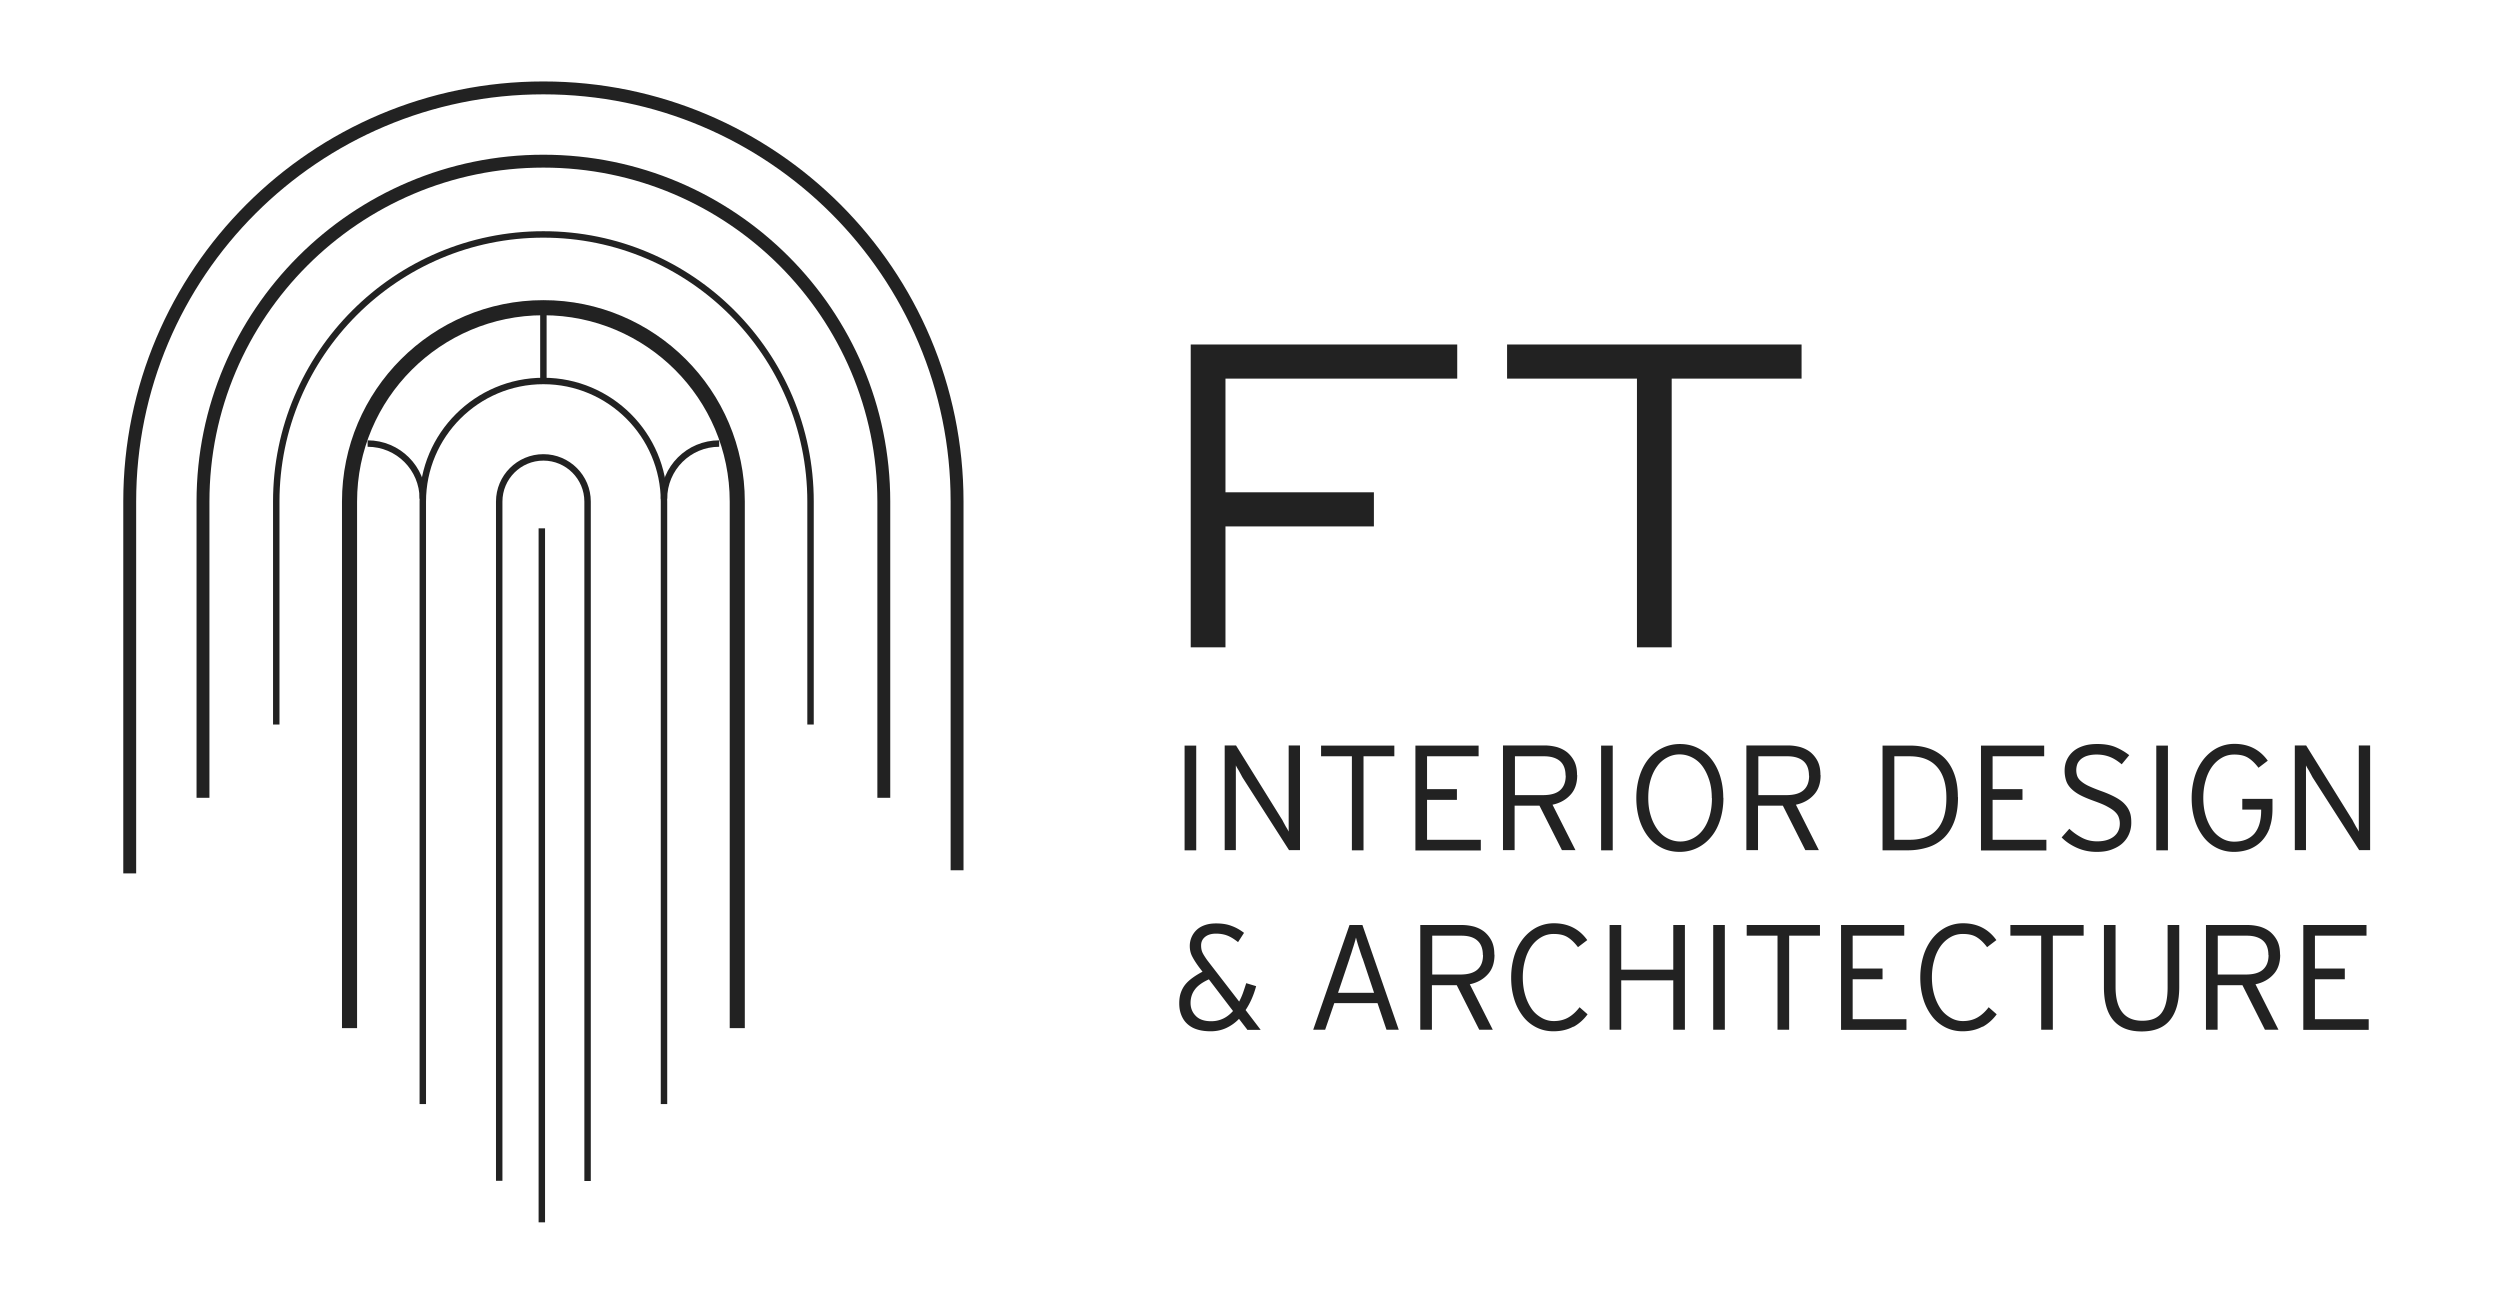 <svg id="prefix__Layer_1" xmlns="http://www.w3.org/2000/svg" version="1.1" viewBox="0 0 159 83.33">
  <defs>
    <style>
      .prefix__st1,
      .prefix__st2 {
        fill: none;
        stroke: #222;
        stroke-miterlimit: 10
      }

      .prefix__st1 {
        stroke-width: .82px
      }

      .prefix__st3 {
        fill: #222
      }

      .prefix__st2 {
        stroke-width: .41px
      }
    </style>
  </defs>
  <path d="M46.89 65.39V31.9c0-6.8-5.53-12.33-12.33-12.33S22.23 25.1 22.23 31.9v33.49" fill="none" stroke="#222"
    stroke-miterlimit="10" stroke-width=".96" />
  <path class="prefix__st2" d="M42.23 70.22V31.9c0-4.23-3.44-7.67-7.67-7.67s-7.67 3.44-7.67 7.67v38.32" />
  <path class="prefix__st2" d="M22.04 31.9c0-6.91 5.62-12.52 12.52-12.52S47.08 25 47.08 31.9" />
  <path class="prefix__st2" d="M37.37 75.11V31.9c0-1.55-1.26-2.81-2.81-2.81s-2.81 1.26-2.81 2.81v43.2" />
  <path class="prefix__st2" d="M51.55 46.08V31.9c0-9.37-7.62-16.99-16.99-16.99S17.57 22.53 17.57 31.9v14.18" />
  <path class="prefix__st1" d="M56.21 50.74V31.9c0-11.94-9.71-21.65-21.65-21.65S12.91 19.97 12.91 31.9v18.84" />
  <path class="prefix__st1" d="M60.87 55.35V31.9c0-14.53-11.78-26.31-26.31-26.31S8.25 17.37 8.25 31.9v23.65" />
  <path class="prefix__st2"
    d="M34.46 77.74V33.6M34.56 24.24v-4.66M42.23 31.72c0-1.94 1.57-3.51 3.51-3.51M26.89 31.72c0-1.94-1.57-3.51-3.51-3.51" />
  <g>
    <path class="prefix__st3"
      d="M75.34 54.08v-6.66h.74v6.66h-.74zM81.99 54.08l-2.92-4.56c-.04-.06-.08-.13-.12-.21l-.13-.24c-.04-.08-.09-.15-.13-.22-.04-.07-.07-.13-.09-.17v5.39h-.71v-6.66h.72l2.88 4.64c.04.06.08.12.12.21l.13.24c.04.08.09.15.13.22.04.07.07.13.09.17v-5.48h.72v6.66h-.7zM86.72 48.1v5.98h-.74V48.1h-1.96v-.68h4.66v.68h-1.96zM90.02 54.08v-6.66h4.02v.68h-3.28v2.09h1.9v.68h-1.9v2.54h3.42v.68h-4.17zM100.31 49.3c0 .52-.14.94-.43 1.25-.29.32-.67.53-1.14.63l1.46 2.89h-.86l-1.43-2.83h-1.58v2.83h-.74v-6.66h2.63c.29 0 .56.04.82.11.25.08.47.19.66.35.18.16.33.35.44.58.11.24.16.51.16.84zm-.74.03c0-.41-.12-.72-.35-.92s-.57-.31-1.01-.31h-1.86v2.47h1.77c.5 0 .86-.1 1.1-.31.24-.21.36-.52.36-.93zM101.83 54.08v-6.66h.74v6.66h-.74zM109.61 50.74c0 .5-.07.96-.2 1.38-.13.42-.32.79-.57 1.09-.24.3-.54.54-.88.71-.34.17-.72.26-1.13.26s-.79-.08-1.13-.25c-.34-.17-.63-.4-.87-.71-.24-.3-.43-.67-.56-1.08-.13-.42-.2-.88-.2-1.38s.07-.96.2-1.38c.13-.42.32-.79.56-1.09.24-.3.53-.54.88-.71.34-.17.72-.26 1.13-.26s.79.08 1.13.25c.34.17.63.4.87.71.24.3.43.67.56 1.08.13.42.2.88.2 1.38zm-.74.02c0-.42-.05-.8-.16-1.14s-.25-.63-.43-.88-.4-.43-.65-.56-.52-.2-.81-.2-.55.07-.79.2-.46.31-.63.55c-.18.24-.32.53-.42.87-.1.34-.15.72-.15 1.14s.05.8.16 1.14c.1.34.25.63.43.88s.39.43.64.56.52.2.81.2.55-.07.8-.2.46-.31.64-.55c.18-.24.32-.53.42-.87.1-.34.15-.72.15-1.14zM115.79 49.3c0 .52-.14.94-.43 1.25-.29.32-.67.53-1.14.63l1.46 2.89h-.86l-1.43-2.83h-1.58v2.83h-.74v-6.66h2.63c.29 0 .56.04.82.11.25.08.47.19.66.35.18.16.33.35.44.58.11.24.16.51.16.84zm-.74.03c0-.41-.12-.72-.35-.92s-.57-.31-1.01-.31h-1.86v2.47h1.77c.5 0 .86-.1 1.1-.31.24-.21.36-.52.36-.93zM124.53 50.7c0 .6-.08 1.12-.24 1.55-.16.43-.39.78-.67 1.05-.29.27-.62.47-1.01.59s-.8.19-1.25.19h-1.63v-6.66h1.76c.44 0 .84.06 1.21.19s.69.33.96.59c.27.27.48.61.63 1.02s.23.9.23 1.47zm-.74.03c0-.86-.2-1.51-.6-1.96s-.98-.67-1.75-.67h-.96v5.31h.98c.36 0 .68-.05.97-.15.29-.1.53-.25.73-.47.2-.21.36-.49.47-.83.11-.34.16-.75.16-1.22zM125.99 54.08v-6.66h4.02v.68h-3.28v2.09h1.9v.68h-1.9v2.54h3.42v.68h-4.17zM135.55 52.33c0 .26-.05.5-.15.73-.1.23-.24.42-.43.59s-.42.29-.69.39-.58.14-.93.14c-.46 0-.88-.09-1.26-.26s-.71-.39-.97-.66l.49-.55c.25.24.53.43.82.58.29.15.61.22.95.22.44 0 .79-.1 1.05-.3s.39-.48.39-.84c0-.15-.03-.29-.08-.42s-.14-.24-.26-.35c-.12-.11-.29-.21-.49-.32-.2-.11-.46-.21-.76-.32-.36-.13-.66-.25-.91-.38s-.44-.27-.59-.42c-.15-.15-.26-.32-.32-.5s-.1-.4-.1-.64c0-.27.05-.5.15-.71s.24-.39.42-.54c.18-.15.4-.26.66-.34s.54-.11.85-.11c.44 0 .82.06 1.14.19.31.13.61.3.89.52l-.48.58c-.24-.2-.48-.36-.73-.46s-.53-.16-.87-.16c-.23 0-.42.03-.59.08s-.3.13-.4.21c-.1.09-.18.19-.23.31a1.164 1.164 0 00-.01.76c.04.11.11.22.23.32.11.1.27.21.48.31s.48.21.81.33c.37.13.68.27.92.4s.45.28.59.44c.15.16.25.33.32.52s.09.41.09.66zM137.14 54.08v-6.66h.74v6.66h-.74zM144.36 52.63c-.12.34-.3.63-.52.86s-.48.4-.78.52c-.3.11-.63.17-.98.17-.41 0-.78-.09-1.11-.26-.33-.17-.62-.41-.85-.72s-.42-.67-.54-1.08c-.13-.42-.19-.87-.19-1.36s.07-.95.2-1.38c.13-.42.32-.78.56-1.09.24-.3.52-.54.86-.72.34-.17.7-.26 1.1-.26.9 0 1.61.36 2.12 1.07l-.59.45c-.22-.29-.44-.5-.67-.64s-.52-.2-.88-.2c-.29 0-.55.07-.79.21-.24.14-.45.33-.62.57-.17.24-.31.53-.4.87-.1.34-.15.71-.15 1.11s.05.78.15 1.12c.1.34.24.63.41.88s.38.43.62.57c.24.14.5.21.78.21.56 0 .98-.17 1.28-.5.29-.34.44-.83.44-1.48v-.06h-1.2v-.68h1.92v.64c0 .46-.06.86-.19 1.2zM150.05 54.08l-2.92-4.56c-.04-.06-.08-.13-.12-.21-.04-.08-.09-.16-.13-.24s-.09-.15-.13-.22c-.04-.07-.07-.13-.09-.17v5.39h-.71v-6.66h.72l2.88 4.64c.04.06.08.12.12.21.04.08.09.16.13.24.04.08.09.15.13.22s.07.13.09.17v-5.48h.72v6.66h-.7zM79.33 65.49l-.53-.69c-.24.25-.51.44-.81.58-.3.14-.63.21-.99.21s-.68-.05-.93-.14a1.55 1.55 0 01-.61-.38c-.16-.16-.27-.35-.35-.57s-.11-.45-.11-.69.03-.47.1-.67c.07-.2.16-.37.29-.53.13-.16.29-.3.47-.43s.39-.26.62-.38l-.23-.3c-.16-.22-.3-.43-.41-.64-.11-.2-.17-.43-.17-.69a1.4 1.4 0 01.45-1.04c.14-.13.32-.23.53-.3.21-.07.44-.1.7-.1.37 0 .7.05.98.16.28.1.54.25.79.44l-.38.59c-.25-.2-.48-.34-.69-.42s-.45-.12-.71-.12c-.3 0-.53.07-.7.21-.17.14-.25.32-.25.54 0 .18.03.34.1.48s.17.29.29.46l2.03 2.63c.09-.17.17-.35.24-.54.07-.2.14-.41.21-.63l.63.19c-.15.56-.37 1.07-.67 1.52l.96 1.26h-.88zm-2.45-3.2c-.42.19-.72.41-.89.65-.18.24-.27.53-.27.85s.11.6.33.82c.22.23.55.34.98.34.29 0 .54-.06.77-.17.23-.11.43-.27.62-.48l-1.54-2.02zM88.18 65.49l-.57-1.69h-2.75l-.58 1.69h-.76l2.31-6.66h.82l2.31 6.66h-.78zm-1.53-4.55c-.04-.11-.08-.23-.12-.35-.04-.13-.08-.25-.12-.37s-.07-.23-.1-.33-.05-.19-.07-.26c-.02.07-.04.16-.07.26-.03.1-.06.21-.1.33-.04.12-.08.25-.12.38s-.09.25-.12.37l-.73 2.17h2.29l-.73-2.19zM95.05 60.72c0 .52-.14.94-.43 1.25-.29.32-.67.53-1.14.63l1.46 2.89h-.86l-1.43-2.83h-1.58v2.83h-.74v-6.66h2.63c.29 0 .56.04.82.11.25.08.47.19.66.35.18.16.33.35.44.58.11.24.16.51.16.84zm-.74.02c0-.41-.12-.72-.35-.92-.23-.21-.57-.31-1.01-.31h-1.86v2.47h1.77c.5 0 .86-.1 1.1-.31.24-.21.36-.52.36-.93zM100.07 65.29c-.36.2-.79.3-1.27.3-.41 0-.78-.09-1.11-.26-.33-.17-.62-.41-.85-.72s-.42-.67-.54-1.08c-.13-.42-.19-.87-.19-1.36s.07-.95.2-1.38c.13-.42.32-.78.56-1.09.24-.3.52-.54.86-.72.34-.17.7-.26 1.1-.26.9 0 1.61.36 2.12 1.07l-.59.45c-.22-.29-.44-.5-.67-.64s-.52-.2-.88-.2c-.29 0-.55.07-.79.21-.24.14-.45.33-.62.57-.17.24-.31.53-.4.87-.1.34-.15.71-.15 1.11s.05.78.15 1.12c.1.34.24.63.41.88s.39.43.63.57c.24.14.5.21.78.21.36 0 .67-.08.93-.23s.5-.37.71-.65l.51.45c-.24.33-.54.6-.9.8zM106.42 65.49v-3.14h-3.31v3.14h-.74v-6.66h.74v2.84h3.31v-2.84h.74v6.66h-.74zM108.96 65.49v-6.66h.74v6.66h-.74zM113.79 59.51v5.98h-.74v-5.98h-1.96v-.68h4.66v.68h-1.96zM117.09 65.49v-6.66h4.02v.68h-3.28v2.09h1.9v.68h-1.9v2.54h3.42v.68h-4.17zM126.09 65.29c-.36.2-.79.3-1.27.3-.41 0-.78-.09-1.11-.26-.33-.17-.62-.41-.85-.72s-.42-.67-.54-1.08c-.13-.42-.19-.87-.19-1.36s.07-.95.2-1.38c.13-.42.32-.78.56-1.09.24-.3.52-.54.86-.72.34-.17.7-.26 1.1-.26.9 0 1.61.36 2.12 1.07l-.59.45c-.22-.29-.44-.5-.67-.64s-.52-.2-.88-.2c-.29 0-.55.07-.79.21-.24.14-.45.33-.62.57-.17.24-.31.53-.4.87-.1.34-.15.71-.15 1.11s.05.78.15 1.12c.1.34.24.63.41.88s.39.43.63.57c.24.14.5.21.78.21.36 0 .67-.08.93-.23s.5-.37.71-.65l.51.45c-.24.33-.54.6-.9.8zM130.56 59.51v5.98h-.74v-5.98h-1.96v-.68h4.66v.68h-1.96zM138.01 64.88c-.39.48-.99.72-1.8.72s-1.4-.24-1.8-.71c-.4-.47-.6-1.17-.6-2.1v-3.96h.74v3.94c0 1.43.57 2.15 1.7 2.15.58 0 .99-.17 1.24-.52s.37-.88.37-1.61v-3.96h.74v3.94c0 .93-.2 1.63-.59 2.11zM145.02 60.72c0 .52-.14.94-.43 1.25-.29.32-.67.53-1.14.63l1.46 2.89h-.86l-1.43-2.83h-1.58v2.83h-.74v-6.66h2.63c.29 0 .56.04.82.11.25.08.47.19.66.35.18.16.33.35.44.58.11.24.16.51.16.84zm-.75.02c0-.41-.12-.72-.35-.92s-.57-.31-1.01-.31h-1.86v2.47h1.77c.5 0 .86-.1 1.1-.31.24-.21.36-.52.36-.93zM146.49 65.49v-6.66h4.02v.68h-3.28v2.09h1.9v.68h-1.9v2.54h3.42v.68h-4.17z" />
  </g>
  <path class="prefix__st3"
    d="M75.73 41.17V21.91h16.95v2.17H77.94v7.23h9.44v2.17h-9.44v7.69h-2.21zM104.11 41.17V24.08h-8.26v-2.17h18.73v2.17h-8.26v17.09h-2.21z" />
</svg>